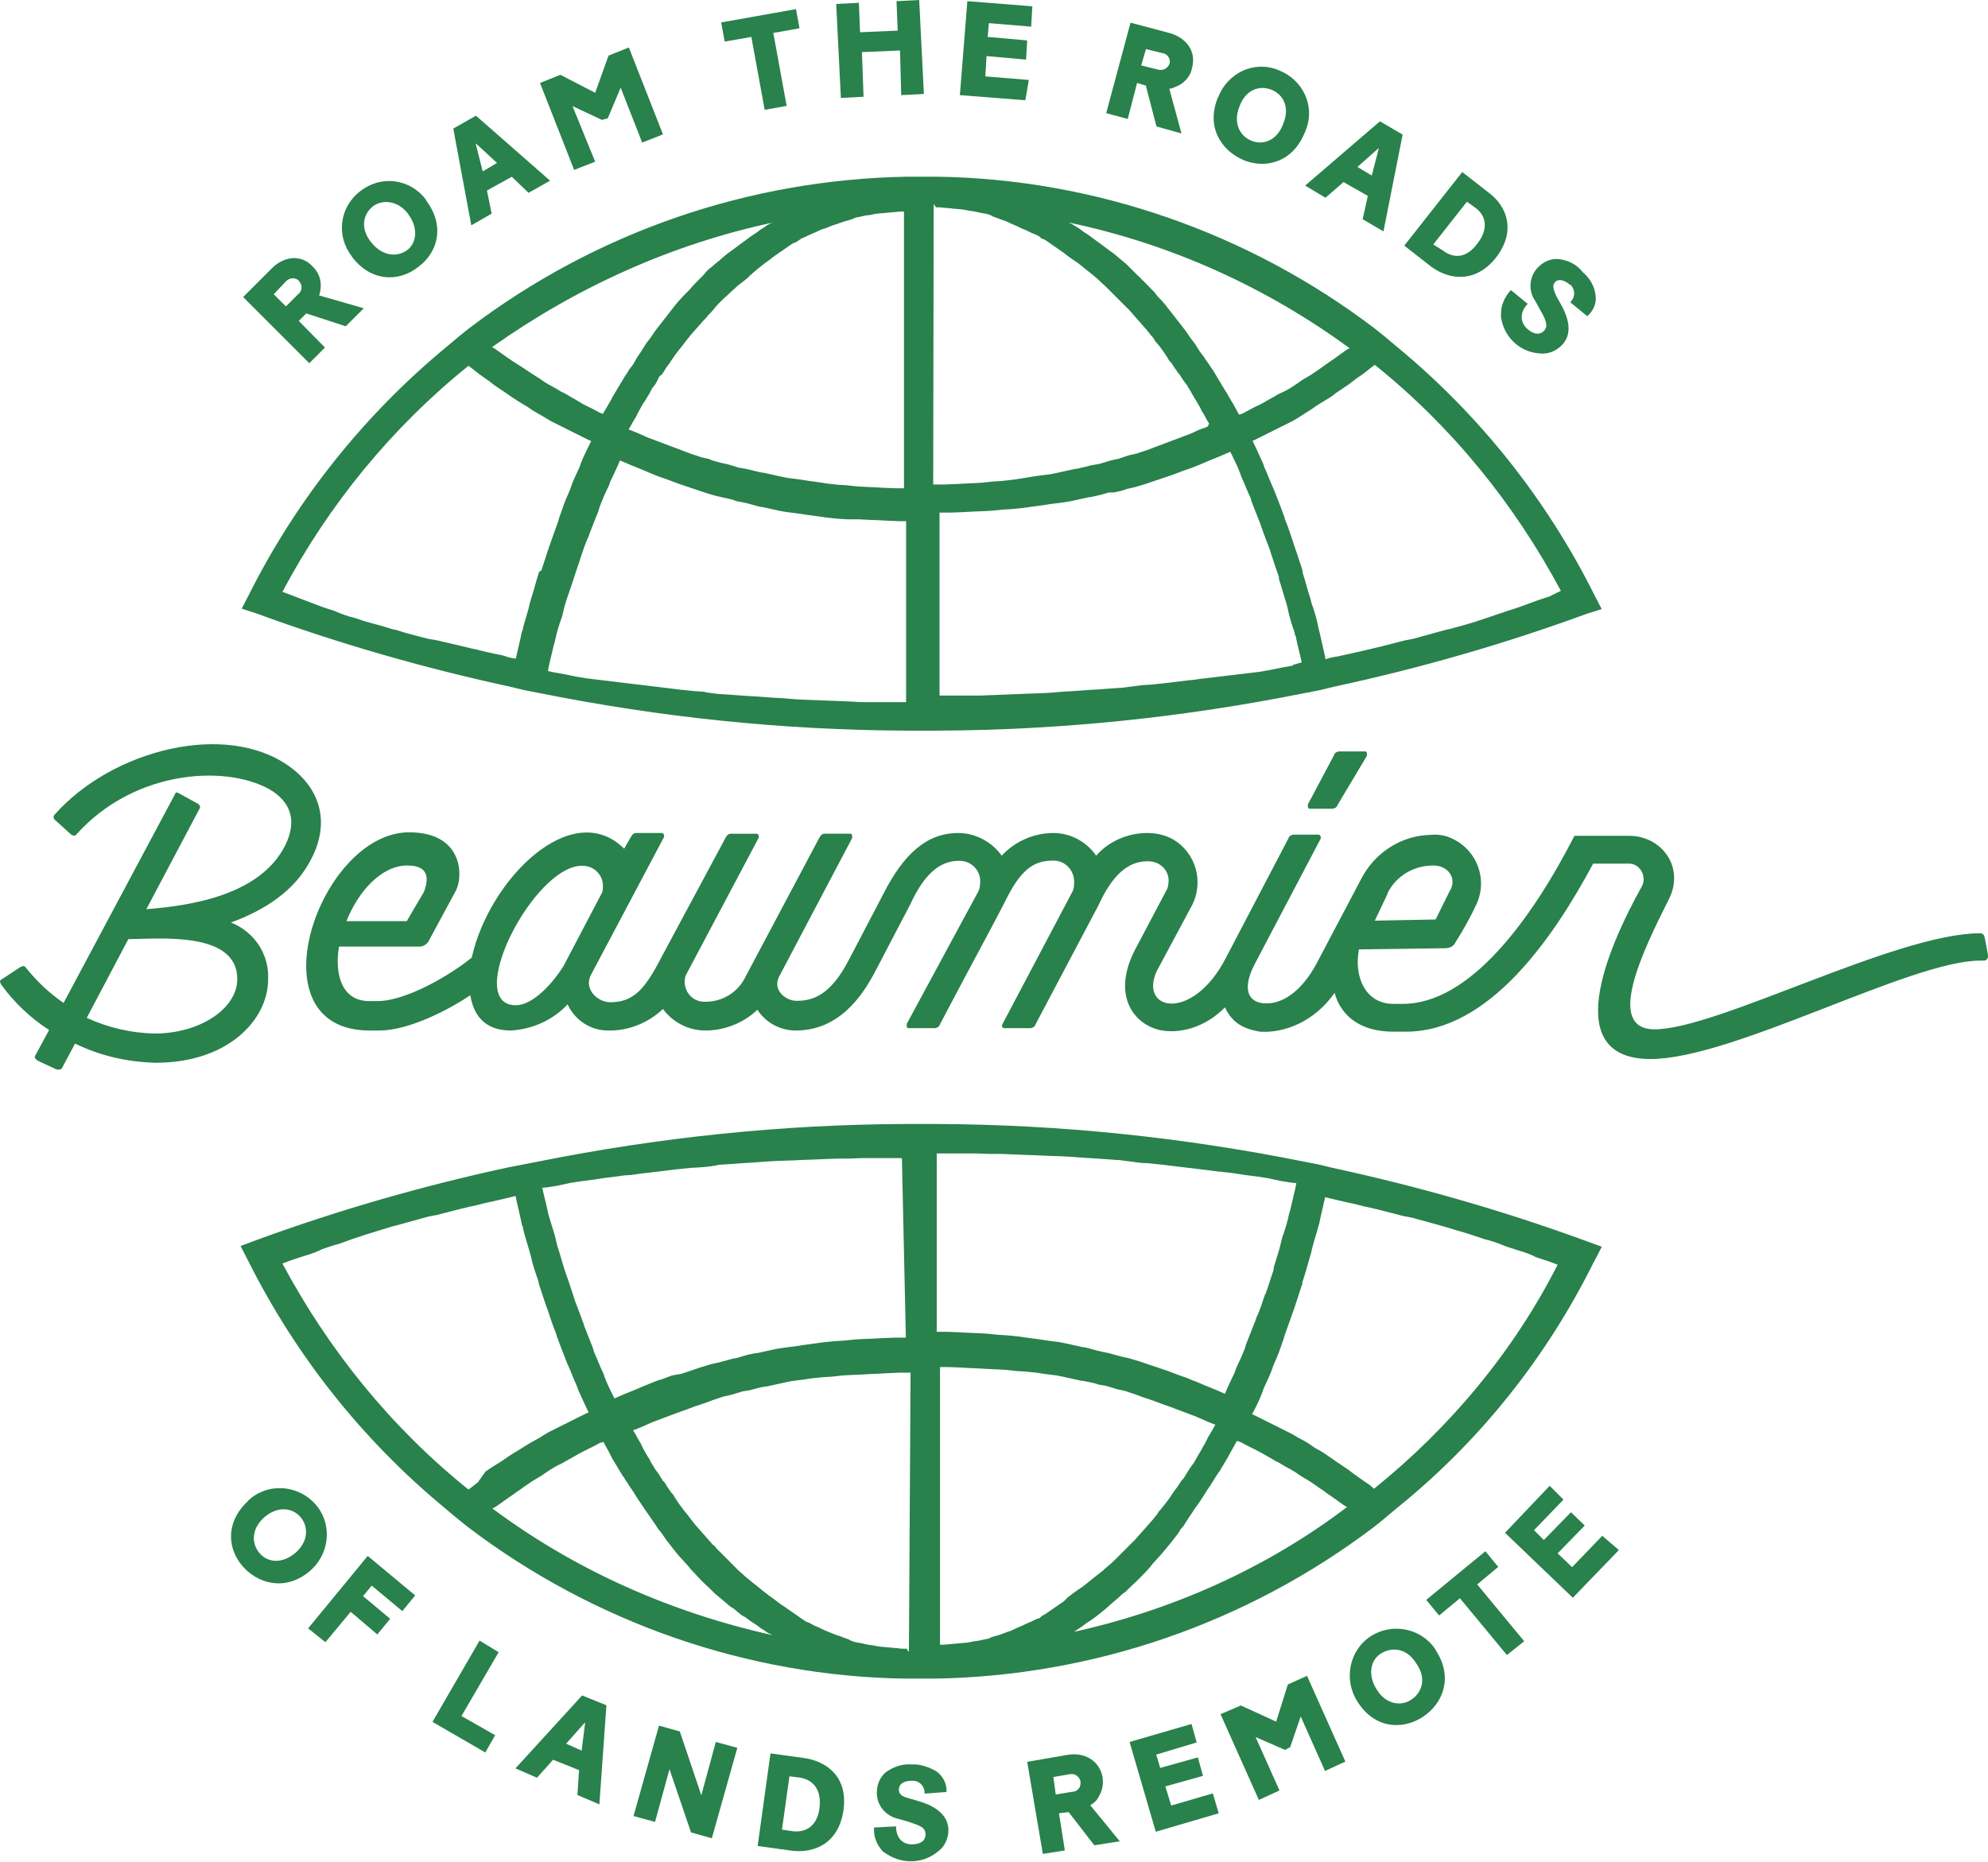 <?xml version="1.0" encoding="UTF-8"?><svg id="Calque_2" xmlns="http://www.w3.org/2000/svg" viewBox="0 0 85.04 79.65"><defs><style>.cls-1{fill:#29814C;stroke-width:0px;}</style></defs><g id="Calque_1-2"><g id="Calque_2-2"><g id="Calque_2-2"><path class="cls-1" d="M68.52,26.07l-.32-.62c-2.03-4.06-4.88-7.66-8.38-10.56h0l-.62-.52-.4-.32h0c-5.38-4.09-11.97-6.39-18.71-6.49h-1.29c-6.79.12-13.33,2.38-18.74,6.49h0l-.4.32-.62.52h0c-3.49,2.9-6.35,6.49-8.38,10.53l-.32.62.67.22c3.52,1.29,7.16,2.33,10.81,3.12h0l.62.15.62.12h0c5.18,1.04,10.43,1.59,15.74,1.61h1.29c5.3-.02,10.56-.57,15.74-1.61h0l.62-.12.62-.15h0c3.67-.79,7.29-1.83,10.81-3.12l.64-.2ZM33.05,9.52l-.15.07c-.12.05-.2.15-.32.2l-.2.15-.3.2-.2.15-.3.22-.2.15-.3.22-.2.17c-.07.07-.2.17-.3.25l-.17.15c-.12.07-.22.2-.32.32l-.15.15c-.15.15-.3.3-.42.45l-.12.12c-.12.12-.22.22-.35.37l-.17.2-.25.32-.17.22-.25.32c-.05.07-.12.15-.17.22l-.22.32-.17.22-.22.35-.17.25-.17.3c-.05.07-.12.17-.17.22-.07.15-.17.25-.25.4l-.12.2c-.12.2-.25.42-.37.62l-.02.05c-.12.2-.22.4-.35.59v.05l-.15-.05-.22-.12-.5-.25-.25-.15-.55-.32-.15-.07c-.22-.15-.45-.25-.69-.4l-.17-.12-.5-.32-.22-.15-.5-.32-.22-.15c-.17-.12-.35-.25-.52-.37l-.12-.07h0c3.64-2.58,7.71-4.41,12.02-5.33ZM23.04,24.54c-.12.35-.2.72-.32,1.07l-.05.17c-.07.35-.2.72-.3,1.09,0,.05-.02.12-.05.17-.07.37-.17.74-.25,1.12v.02c-.17-.02-.32-.05-.5-.12-.17-.05-.35-.07-.55-.12-.3-.05-.57-.15-.87-.2l-.5-.12-.94-.22-.4-.07c-.45-.12-.89-.22-1.34-.37l-.22-.05c-.37-.12-.74-.22-1.12-.32l-.45-.15c-.3-.07-.57-.17-.87-.3l-.52-.17-.79-.3-.52-.2-.4-.15c1.98-3.72,4.66-7.01,7.96-9.67l.2.15.25.2.45.32.22.17.55.37.17.12c.22.15.5.32.72.45l.17.12.55.32.25.15.5.25.3.15.5.25.3.15.12.05h0c-.15.32-.32.62-.45.97l-.05.15c-.15.32-.3.62-.4.94-.02.05-.05.12-.07.17-.15.32-.25.62-.37.97-.02.05-.05.12-.05.17-.12.35-.25.69-.37,1.04,0,.02,0,.05-.02.05-.12.35-.22.69-.35,1.07-.12.07-.12.1-.12.15ZM38.76,22.18v7.86h-1.69c-.2,0-.37,0-.57-.02l-.45-.02-.57-.02-.45-.02-.57-.02-.42-.02-.59-.05-.4-.02-.67-.05-.35-.02c-.35-.02-.67-.05-.99-.07h-.05c-.32-.02-.62-.05-.94-.12l-.35-.02-.67-.07-.4-.05-.59-.07-.4-.05-.59-.07-.42-.05-.57-.07-.42-.05-.57-.07-.42-.07-.59-.12-.4-.07-.22-.05v-.02c.07-.37.17-.74.25-1.09l.05-.17c.07-.35.17-.69.3-1.04l.05-.2c.07-.35.2-.69.32-1.04l.05-.15c.12-.35.22-.69.35-1.04v-.02c.12-.35.22-.69.37-.99.02-.05.02-.07.05-.15.12-.32.25-.62.37-.94l.05-.17c.12-.32.25-.62.4-.92l.05-.15c.15-.32.3-.62.42-.92h0l.12.05.35.15.42.17.35.15.42.17.35.12.45.17.35.12.45.15.35.12.5.15.32.07c.2.05.37.07.55.15l.25.05c.3.05.55.15.79.2h.05c.25.05.52.12.77.17l.3.05.55.07.32.05.52.07.35.05.5.05.35.02h.5l.37.02.5.02.37.02.5.02h.35l-.02-.07h0ZM38.76,20.89h-.47l-.5-.02-.35-.02-.45-.02-.35-.02-.45-.05-.35-.02-.45-.05-.32-.05-.5-.07-.32-.05-.55-.07-.25-.05c-.25-.05-.52-.12-.77-.17l-.15-.02-.62-.15-.3-.05-.5-.15-.32-.07c-.15-.05-.32-.07-.45-.15l-.32-.07-.45-.15-.32-.12-.45-.17-.32-.12-.45-.17-.32-.12-.45-.2-.3-.12-.07-.02c.12-.2.2-.37.32-.55l.07-.15.22-.4.12-.17c.05-.12.15-.22.2-.35.02-.05.07-.15.12-.2s.15-.2.2-.32c.05-.12.07-.15.15-.2.05-.05.15-.2.2-.3l.15-.2.2-.3.15-.2.2-.25.15-.2c.05-.07.15-.17.2-.25l.15-.17.22-.25.15-.17c.07-.07.17-.17.22-.25l.15-.15.25-.3.12-.12c.12-.12.22-.22.37-.35h0c.12-.12.25-.22.4-.37l.07-.05.32-.25.12-.12.25-.22.15-.12.25-.2.17-.12.22-.17.17-.12.22-.15.17-.12.22-.15.17-.07.22-.15.17-.07c.07-.05.17-.07.25-.12l.17-.07.25-.12.17-.05.3-.12.15-.05.35-.12.07-.02c.15-.05.3-.07.42-.15l.12-.02.32-.07.17-.02.25-.05.17-.02.25-.02.2-.02c.07,0,.17-.02.25-.02l.2-.02h.15v11.97ZM57.74,14.9h0l-.12.05-.55.4-.22.15-.45.32-.22.15c-.17.12-.35.2-.52.32l-.17.12c-.22.15-.45.3-.69.4l-.15.07c-.17.12-.37.2-.55.32l-.22.12c-.17.07-.35.17-.5.25l-.22.12-.15.05-.02-.02c-.12-.22-.22-.42-.35-.62h0c-.12-.22-.25-.42-.37-.62-.02-.05-.07-.12-.12-.2l-.25-.42-.15-.22c-.07-.12-.17-.22-.25-.37l-.17-.22-.22-.35-.17-.22-.22-.32-.17-.22-.25-.32c-.05-.07-.12-.15-.17-.22s-.17-.2-.25-.32-.12-.12-.17-.2c-.12-.12-.22-.22-.32-.37l-.12-.12c-.15-.15-.3-.32-.45-.45-.02-.05-.07-.07-.15-.15-.12-.12-.2-.2-.32-.32-.05-.05-.12-.12-.17-.17l-.3-.25-.2-.17-.3-.22-.2-.15-.3-.22-.2-.15c-.07-.05-.2-.15-.3-.2l-.2-.15-.32-.2-.15-.07c4.39.92,8.48,2.78,12.05,5.4h0ZM40.04,8.87h.15l.2.02c.07,0,.17.02.25.02l.17.02.25.02.17.02.25.05.17.02.32.07.12.02c.15.02.3.07.42.15l.07.02.32.12.15.05.25.12.17.07.25.12.17.07.25.12s.12.05.17.07c.05.02.17.07.22.15l.17.07.22.15.17.12.22.15.17.12.22.17.17.12.25.17.15.12.25.2.15.12.3.25.07.07c.12.12.25.22.37.35l.02.02.35.35.12.12.25.25.15.15c.07.07.15.17.22.25l.15.17.22.25.15.17.2.25s.12.12.15.2.15.17.2.25.12.15.15.2l.2.3s.07.15.15.2c.05.07.12.2.2.3.07.07.07.15.15.2l.2.3.15.2c.05.12.15.22.2.35l.12.2c.07.12.15.25.22.37l.07.15c.12.17.2.37.32.55l-.05.12c-.07.05-.17.07-.3.12-.15.05-.32.15-.45.2l-.32.12-.45.17-.32.12-.45.17-.32.12-.45.15-.32.07-.45.15-.32.07-.5.15-.3.05-.62.15-.15.02c-.25.05-.52.12-.77.17l-.25.05-.55.07-.32.05-.42.07-.35.05-.45.05-.35.02-.45.05-.35.02-.45.02-.35.02-.5.02h-.47l.02-12h0ZM55.29,28.48l-.4.07-.59.12-.4.07-.57.07-.42.05-.59.07-.42.05-.59.07c-.15.02-.3.05-.4.05l-.59.07-.4.05-.67.07-.35.02-.94.12h-.05c-.35.02-.69.05-.99.07l-.35.02-.67.05-.4.02-.59.05-.42.02-.57.02-.45.02c-.2,0-.37.02-.57.02l-.45.02c-.2,0-.37.02-.57.02h-1.69v-7.83h.5l.52-.02.35-.02.5-.02.37-.02.5-.05.35-.02.5-.05.35-.05.52-.07.32-.05.55-.07.3-.05c.25-.05.52-.12.77-.17h.05c.25-.05.55-.12.79-.2h.22c.2-.05.37-.07.55-.15l.32-.07.5-.15.35-.12.45-.15.35-.12.45-.17.35-.12.42-.17.35-.15.42-.17.35-.15.12-.05h0c.15.32.3.59.42.92.02.05.02.07.05.15.15.32.25.59.4.92l.05.17c.12.32.25.62.37.94.02.05.02.12.05.15.12.35.25.67.37.99v.02c.12.35.22.69.35,1.04.02.05.02.07.02.15.12.35.2.69.32,1.04l.05.2c.07.35.17.69.3,1.04,0,.05.02.12.05.17.07.37.17.72.25,1.09v.02l-.35.1ZM66.34,25.5l-.52.17-.82.3-.52.17-.89.3-.45.15c-.37.12-.74.22-1.12.32l-.22.05c-.45.12-.89.25-1.34.37l-.37.07-.97.25-.5.12-.87.2-.55.12c-.17.02-.32.05-.5.12v-.02c-.07-.37-.17-.74-.25-1.12-.02-.05-.02-.12-.05-.2-.07-.37-.17-.72-.3-1.07-.02-.05-.02-.12-.05-.2-.12-.35-.2-.72-.32-1.07l-.02-.15c-.12-.35-.22-.69-.35-1.04l-.02-.07c-.12-.35-.22-.69-.37-1.04-.02-.05-.02-.12-.05-.17-.12-.32-.25-.67-.37-.97-.02-.05-.05-.12-.07-.17-.15-.32-.25-.62-.4-.94l-.05-.15c-.15-.32-.3-.67-.45-.97h0l.12-.05.3-.15.5-.25.3-.15.5-.25.25-.15.55-.35.17-.12c.22-.15.5-.3.72-.45l.15-.12.55-.37.22-.17c.15-.12.32-.22.45-.32l.25-.2.2-.15c3.3,2.65,5.97,5.95,7.96,9.67l-.42.2Z"/><path class="cls-1" d="M68.2,53.96l.32-.62-.69-.25c-3.52-1.29-7.16-2.33-10.81-3.12h0l-.62-.15-.62-.12h0c-5.18-1.04-10.43-1.59-15.74-1.61h-1.29c-5.3.02-10.56.57-15.74,1.61h0l-.62.12-.62.12h0c-3.67.79-7.29,1.83-10.81,3.12l-.67.25.32.62c2.03,4.06,4.88,7.66,8.38,10.56h0l.62.52.4.32h0c5.38,4.09,11.97,6.39,18.71,6.49h1.29c6.79-.12,13.33-2.38,18.74-6.47h0l.4-.32.62-.52h0c3.57-2.88,6.42-6.49,8.43-10.56ZM20.49,63.38l-.25.2-.2.15c-3.3-2.65-5.97-5.95-7.96-9.67l.4-.15.52-.17c.25-.07.55-.17.79-.3l.52-.17c.3-.07.57-.2.89-.3l.45-.15c.37-.12.74-.22,1.14-.35l.2-.05c.45-.12.89-.25,1.34-.37l.37-.07.97-.25.5-.12c.3-.05.57-.15.87-.2l.52-.12.5-.12v.02c.07.37.17.74.25,1.12,0,.05.02.12.05.17.07.37.2.72.3,1.09l.05.17c.07.37.2.72.32,1.07,0,.02.02.07.02.12.12.35.22.69.35,1.04l.02.05c.12.35.22.69.37,1.04.02.05.02.12.05.17.12.32.25.67.37.97l.07.17c.15.32.25.62.4.94l.05.15c.15.32.3.67.45.97h0l-.12.05-.3.15-.5.25-.3.15-.5.25-.25.15c-.17.12-.35.2-.55.32l-.2.12c-.22.15-.5.3-.72.45l-.17.12c-.17.12-.35.22-.55.35l-.25.17-.3.42ZM21.11,64.52h0l.12-.07c.17-.12.35-.25.52-.37l.22-.15c.15-.12.3-.2.45-.32l.22-.15c.17-.12.35-.22.52-.32l.17-.12c.22-.15.45-.3.69-.4l.12-.07c.2-.12.37-.2.57-.32l.22-.12.5-.25.22-.12.15-.05.02.02c.12.2.22.4.32.59l.02.05c.12.2.25.42.37.62.05.05.07.15.15.22.07.15.17.25.25.4.05.07.12.17.17.25l.22.35c.05.07.12.17.17.25s.15.22.22.32.12.17.17.25.15.2.22.32.12.17.17.22l.22.32.17.22.25.32s.12.15.17.2l.32.35s.07.07.12.15c.15.15.3.32.42.45l.15.15.32.3.17.17.3.25.2.17c.07.07.17.15.3.22l.2.17c.07.05.17.15.3.2l.2.15.3.2.2.15c.12.05.2.15.32.2l.15.07c-4.36-.97-8.45-2.78-12-5.43h0ZM38.78,70.54h-.15s-.15,0-.2-.02l-.25-.02-.2-.02-.25-.02-.17-.02-.25-.05-.17-.02-.32-.07-.12-.02c-.15-.02-.3-.07-.42-.15l-.07-.02-.32-.12-.15-.05-.3-.12-.17-.07-.25-.12-.17-.07-.22-.12-.17-.07-.22-.15-.17-.12-.22-.15-.17-.12c-.07-.05-.17-.12-.22-.15l-.17-.12-.22-.17-.17-.12-.22-.17-.15-.12c-.07-.05-.17-.15-.25-.2l-.15-.12-.3-.25-.07-.07c-.15-.12-.25-.22-.37-.35l-.02-.02-.35-.35-.12-.12-.25-.25s-.07-.12-.15-.15l-.22-.25-.15-.17-.22-.25-.15-.17-.2-.25-.15-.2c-.05-.07-.15-.17-.2-.25l-.15-.2-.2-.3s-.07-.15-.15-.2l-.2-.3s-.07-.15-.15-.2l-.2-.32-.15-.2c-.05-.12-.15-.22-.2-.35-.02-.05-.07-.12-.12-.2-.07-.12-.15-.25-.22-.4l-.07-.15c-.12-.17-.2-.37-.32-.55l.07-.02.3-.12.45-.2.32-.12.45-.17.32-.12.42-.15.32-.12.45-.15.32-.12.45-.15.32-.07.5-.15.3-.05c.2-.05.42-.12.62-.15l.15-.02c.25-.05.52-.12.77-.17l.25-.05.55-.07.32-.05.5-.05.35-.02.45-.05.35-.02.45-.02.35-.02.45-.02.35-.02.5-.02h.47l-.07,11.95ZM38.78,57.23h-.5l-.52.02-.35.02-.5.02-.35.02-.5.05-.35.02-.5.05-.35.05-.52.07-.32.05-.55.07-.3.05c-.25.05-.52.12-.77.17h-.05c-.3.05-.55.12-.79.2l-.25.05-.55.15-.32.07-.5.15-.35.12-.45.15-.4.07-.45.17c-.12.02-.22.07-.35.12l-.42.17-.35.15-.42.17-.35.15-.12.05h0c-.15-.32-.3-.59-.42-.92l-.05-.15c-.15-.3-.25-.59-.4-.92l-.05-.17c-.12-.32-.25-.62-.37-.94-.02-.05-.02-.12-.05-.15-.12-.35-.25-.67-.37-.99v-.02c-.12-.35-.22-.69-.35-1.04l-.05-.15c-.12-.35-.2-.69-.32-1.04l-.05-.2c-.07-.35-.2-.69-.3-1.04l-.05-.17c-.07-.37-.17-.72-.25-1.09-.12-.55,0-.02,0-.02l.2-.02.45-.07.55-.12.45-.07.55-.07.45-.07.57-.07c.15-.02.3-.05.45-.05s.37-.05.57-.07l.42-.05.59-.07.4-.05.67-.07.35-.02c.32-.02.62-.05.92-.12h.07c.35-.02.67-.05.99-.07l.35-.02.67-.05.4-.02.59-.02.42-.02.57-.02.45-.02.57-.02h.45l.57-.02h1.69l.17,7.73ZM40.07,57.23v-7.88h1.69l.57.02h.45l.57.02.45.02.57.02.42.02.59.02.4.02.67.05.35.02c.35.02.67.05.99.07h.07l.92.12.35.02.67.07.4.05.59.07.42.05c.2.02.37.05.57.07s.3.05.45.05l.57.07.45.07.55.07.45.07.55.12c.15.02.3.05.45.07l.2.02v.02c-.07.37-.17.74-.25,1.09-.02.05-.02.12-.05.17-.07.35-.17.69-.3,1.04l-.05.2c-.07.35-.2.69-.3,1.04-.02.05-.02.07-.02.15-.12.35-.22.69-.35,1.04,0,0,0,.02-.02.02-.12.35-.22.69-.37.99-.02.05-.02.12-.05.15-.12.32-.25.62-.37.94-.02.05-.05.12-.05.17-.12.32-.25.59-.4.92-.02.05-.02.07-.05.15-.15.32-.3.62-.42.92h0l-.12-.05-.35-.15-.42-.17-.35-.15c-.15-.05-.3-.12-.42-.17-.15-.05-.22-.07-.35-.12l-.45-.17-.35-.12-.45-.15-.35-.12-.5-.15-.32-.07-.55-.15-.25-.05c-.25-.05-.55-.15-.79-.2h-.05c-.25-.05-.52-.12-.77-.17l-.25-.05-.55-.07-.32-.05-.52-.07-.35-.05-.5-.05-.35-.02-.5-.05-.35-.02-.5-.02-.35-.02-.52-.02h-.5l.05.2ZM40.12,58.49h.47l.5.02.35.02.45.02.35.02.45.02.35.02.45.05.35.02.5.05.32.05.55.07.25.05c.25.05.52.12.77.17l.15.02c.22.05.42.07.62.15l.3.05.5.15.32.07.45.15.32.12.45.15.32.12.42.15.32.12.45.17.32.12.45.2.3.12.07.02c-.12.2-.2.37-.32.55-.02.05-.05.12-.07.15-.07.15-.15.25-.22.4l-.12.2-.2.35-.15.2-.2.32s-.07.15-.15.2l-.2.3-.15.2-.2.3-.15.2-.2.25s-.12.12-.15.2l-.2.25-.15.17-.22.25-.15.17c-.07.07-.15.17-.22.25l-.17.17-.25.25s-.07.07-.12.12c-.12.12-.22.22-.35.35l-.02.02c-.12.12-.25.22-.4.35l-.07.07-.32.25-.15.12c-.07.05-.17.15-.25.2l-.15.12-.25.17-.17.12-.22.17-.17.17c-.07.05-.17.12-.22.15l-.17.12-.22.15-.17.12c-.07.05-.17.07-.22.15-.05.05-.12.05-.17.07l-.25.12-.17.07-.25.12-.17.07-.25.12-.15.05-.32.12-.07.02c-.15.05-.3.07-.42.15l-.12.02-.32.07-.17.02-.25.05-.17.02-.25.02-.2.02-.25.02-.2.02h-.15v-12.02M45.79,69.89s.07-.05.15-.07l.3-.2.2-.15.3-.2.2-.15.25-.2s.15-.12.2-.17.17-.15.25-.22l.2-.17c.07-.07.17-.17.3-.25l.17-.17.32-.3.15-.15c.15-.15.3-.3.42-.45l.12-.15.32-.35.17-.2.25-.3c.05-.07.12-.15.17-.22.05-.07.17-.2.22-.3s.12-.17.17-.22l.22-.35.17-.25c.07-.12.15-.22.22-.32l.17-.25c.07-.12.15-.22.22-.35l.17-.25.25-.4.15-.22c.12-.2.25-.42.37-.62l.02-.05c.12-.2.22-.4.32-.57l.02-.02.15.05.22.12.5.25.22.12c.2.12.37.2.55.32l.15.07c.22.15.45.25.69.4l.17.12c.17.12.35.2.52.32l.22.15c.15.12.32.2.45.32l.22.15.52.37.12.07h0c-3.49,2.65-7.58,4.46-11.87,5.38h0ZM58.78,63.7l-.17-.15c-.07-.05-.17-.12-.25-.17l-.45-.32-.22-.17-.55-.37-.17-.12c-.22-.15-.45-.32-.72-.45l-.17-.12c-.17-.12-.35-.22-.55-.32l-.25-.15-.5-.25-.3-.15-.5-.25-.3-.15-.12-.05h0c.17-.32.32-.62.45-.97l.05-.15c.15-.32.3-.62.4-.94.02-.05.05-.12.07-.17.15-.32.25-.62.37-.97l.05-.17c.12-.35.25-.69.37-1.04,0-.02.02-.05.02-.05.12-.35.22-.69.35-1.07.02-.02.02-.07.02-.12.12-.35.22-.72.32-1.07l.05-.17c.07-.35.2-.72.3-1.09.02-.05.02-.12.05-.17.07-.37.17-.74.25-1.12v-.02l.5.12.52.12c.3.05.57.15.87.2l.5.12.97.25.37.07c.45.12.89.25,1.34.37l.17.05c.37.12.77.22,1.14.35l.45.15c.3.07.59.17.89.3l.52.17c.25.07.55.17.79.3l.52.17.4.15c-1.86,3.67-4.59,6.96-7.86,9.59h0Z"/><path class="cls-1" d="M1.5,45.18c-.05.07.05.17.15.22l.69.32c.07.05.22.07.3,0l.57-1.07c1.07.52,2.23.79,3.45.82,3.12,0,4.81-1.86,4.81-3.57.05-1.07-.59-2.03-1.59-2.43,1.41-.52,2.75-1.34,3.45-2.75.79-1.54.37-2.97-.94-3.92-2.7-1.96-7.58-.74-10.06,2.06-.05.05-.05.15,0,.2l.74.67s.15.05.17,0c2.58-2.9,6.67-3.02,8.45-1.86.82.57.97,1.34.52,2.28-1.07,2.16-4.06,2.6-5.95,2.75l2.28-4.31c.05-.07,0-.15-.07-.2l-.82-.45c-.07-.05-.15-.05-.17.05l-4.76,8.92c-.62-.42-1.16-.94-1.64-1.54-.05-.05-.07-.05-.2,0l-.79.52c-.15.07-.07.15-.05.22.55.77,1.26,1.44,2.06,1.96l-.59,1.09ZM5.49,40.18c1.26,0,4.66-.37,4.66,1.71,0,1.26-1.59,2.33-3.54,2.33-.99-.02-1.98-.25-2.9-.67l1.78-3.37Z"/><path class="cls-1" d="M57.29,32.15c-.07,0-.2.05-.22.15l-1.12,2.11s-.02.12.02.17c.02,0,.02.02.05.02h.97c.07,0,.2-.05.22-.15l1.26-2.11s.02-.12-.02-.17c-.02-.02-.05-.02-.05-.02h-1.12Z"/><path class="cls-1" d="M84.89,40.1c0-.07-.07-.17-.17-.17h-.02c-3.59,0-11.24,4.11-13.92,4.11-2.11,0-.55-3.27.59-5.53.72-1.36-.25-2.75-1.69-2.75h-2.33c-1.88,3.67-4.51,7.19-7.34,7.19h-.42c-1.12,0-1.69-1.07-1.46-2.33l3.69-.05c.17,0,.35-.07.42-.22.35-.55.67-1.12.94-1.71.45-1.04,0-2.26-1.04-2.75-.3-.15-.59-.2-.94-.17-1.26.02-2.4.77-2.97,1.88l-1.83,3.47c-.92,1.81-1.96,1.86-2.23,1.86-.74,0-1.07-.55-.52-1.64l2.83-5.38c.05-.07,0-.2-.07-.2h-1.07c-.07,0-.2.05-.22.15l-2.7,5.16c-1.41,2.7-3.69,2.23-2.95.55l1.49-2.78c.57-1.04.2-2.33-.82-2.9-.32-.17-.69-.25-1.07-.25-.82,0-1.64.35-2.18.97-.4-.59-1.09-.97-1.83-.97-.82,0-1.64.35-2.21.97-.42-.59-1.12-.97-1.86-.97-1.34,0-2.33.89-3.2,2.6l-1.49,2.85c-.79,1.51-1.54,1.73-2.23,1.73-.45,0-1.04-.45-.74-1.04l3.12-5.92s.02-.12-.02-.17c-.02,0-.02-.02-.05-.02h-1.12c-.07,0-.15.05-.2.15l-3.17,5.97c-.32.67-.99,1.07-1.71,1.07-.5.02-.87-.35-.89-.82,0-.12,0-.2.05-.32l3.1-5.85c.05-.07,0-.2-.07-.2h-1.12c-.07,0-.15.05-.2.15l-2.78,5.18c-.69,1.34-1.19,1.88-2.16,1.88-.57,0-1.16-.59-.82-1.19l3.1-5.85c.05-.07,0-.2-.07-.2h-1.12c-.07,0-.15.05-.2.15l-.3.52c-2.23-2.21-5.77,1.29-6.52,4.66-.94.77-2.83,1.86-4.02,1.86h-.37c-1.14,0-1.49-1.09-1.29-2.33h3.45c.17,0,.35-.12.42-.3l1.14-2.11c.3-.59.32-2.48-2.01-2.48-3.84,0-6.77,8.48-1.69,8.48h.42c1.26,0,2.97-.89,3.89-1.51.12.77.55,1.51,1.73,1.51.92-.05,1.81-.45,2.43-1.12.32.69.99,1.12,1.73,1.12.87.02,1.71-.32,2.35-.92.42.57,1.09.92,1.81.92.82,0,1.64-.32,2.23-.89.35.55.97.89,1.64.89,1.83,0,2.83-1.44,3.4-2.53l1.49-2.85c.59-1.29,1.26-1.88,2.08-1.88.5-.02.92.37.92.87,0,.15-.02.3-.07.42l-3.07,5.68s-.02.12.02.17c.02.02.05.02.05.02h1.12c.07,0,.2-.05.22-.15,1.46-2.78,2.38-4.44,2.9-5.48.67-1.31,1.26-1.54,1.96-1.54.5,0,.89.4.89.92,0,.15-.02.3-.07.4l-3,5.68c-.05.07,0,.17.07.17h1.12c.07,0,.2-.05.22-.15l2.7-5.11c.59-1.29,1.26-1.88,2.08-1.88.5-.02.89.32.92.79,0,.17-.02.35-.12.5l-1.31,2.48c-.97,1.86-.17,3.15,1.04,3.45.82.17,1.91-.07,2.8-.97.32.69.82.92,1.49,1.04,1.04.07,2.33-.42,3.2-1.66.05.15.37,1.66,2.53,1.66h.52c3.57,0,6.32-4.04,8.01-7.19h1.54c.35,0,.62.32.62.67,0,.07-.02.17-.05.25-1.59,2.85-3.49,7.44.35,7.44,3.52,0,11.12-4.21,14.09-4.21h.15c.12,0,.17-.07.2-.17v-.02l-.15-.79ZM59.35,38.22c.37-.74,1.12-1.19,1.96-1.19.67,0,1.04.59.69,1.12l-.59,1.19-2.6.05.55-1.16ZM17.42,37.03c1.12,0,.82.82.72,1.12l-.74,1.26h-2.58c.5-1.26,1.49-2.38,2.6-2.38ZM24.08,41.37c-.52.82-1.34,1.64-2.01,1.64-2.28,0,.74-5.97,2.83-5.97.5,0,.87.37.89.82,0,.07,0,.2-.02.3l-1.69,3.22Z"/><path class="cls-1" d="M13.1,13.41l-.32.32,1.12,1.14-.67.67-2.83-2.83,1.24-1.24c.52-.52,1.26-.59,1.73-.07.22.2.35.5.35.79,0,.17-.02.32-.07.45l1.91.55-.77.77-1.69-.55ZM12.23,13.11l.52-.52c.17-.12.2-.37.07-.52,0-.02-.02-.02-.02-.05-.15-.15-.4-.15-.55,0l-.02.02-.52.55.52.52Z"/><path class="cls-1" d="M15.06,10.98c-.69-.87-.55-2.11.35-2.8.87-.69,2.11-.55,2.8.35,0,.02.02.02.02.05.82,1.09.5,2.23-.35,2.85-.82.64-2.01.64-2.83-.45ZM17.46,9.15c-.45-.59-1.12-.62-1.51-.32-.4.32-.57.92-.07,1.54s1.12.62,1.51.35c.4-.27.55-.92.07-1.56Z"/><path class="cls-1" d="M21.9,7.56l-1.07.59.2.99-.87.5-.77-4.14.97-.55,3.17,2.78-.92.52-.72-.69ZM20.64,7.34l.62-.37-.89-.82h-.02l.3,1.19Z"/><path class="cls-1" d="M25.45,6.92l-.89.35-1.46-3.72.87-.35,1.49.77.57-1.59.87-.35,1.46,3.72-.89.35-.92-2.35-.55,1.31-.25.07-1.26-.59.97,2.38Z"/><path class="cls-1" d="M33.08,1.41l.57,3.12-.94.17-.57-3.12-1.14.2-.15-.82,3.2-.57.15.82-1.12.2Z"/><path class="cls-1" d="M38.51,2.16l-1.64.07.07,1.91-.97.05-.2-4.02.97-.05.05,1.26,1.61-.07-.05-1.26.97-.05.2,4.02-.97.05-.05-1.91Z"/><path class="cls-1" d="M43.86,4.29l-2.8-.22.32-4.02,2.78.22-.05.87-1.81-.15-.05.59,1.69.15-.05.82-1.69-.15-.05.87,1.86.15-.15.87Z"/><path class="cls-1" d="M49.04,3.67l-.4-.12-.4,1.54-.92-.25,1.04-3.87,1.69.45c.69.2,1.14.77.94,1.49-.05.3-.25.55-.52.72-.15.07-.3.15-.45.17l.52,1.91-1.07-.3-.45-1.73ZM48.82,2.8l.69.17c.2.07.4-.02.5-.2t.02-.05c.05-.2-.07-.4-.3-.45h-.02l-.69-.17-.2.69Z"/><path class="cls-1" d="M52.11,4.16c.4-1.04,1.54-1.59,2.58-1.16,1.04.4,1.59,1.54,1.16,2.58-.02.05-.02.07-.05.12-.52,1.26-1.69,1.54-2.63,1.14-.94-.42-1.59-1.41-1.07-2.68ZM54.89,5.3c.3-.72,0-1.26-.5-1.46s-1.09-.02-1.36.69c-.3.72,0,1.29.5,1.49.47.2,1.09.02,1.36-.72h0Z"/><path class="cls-1" d="M58.51,8.38l-1.04-.59-.77.67-.87-.52,3.2-2.75.97.57-.82,4.14-.89-.52.22-.99ZM58.06,7.14l.62.37.3-1.16h-.02l-.89.79Z"/><path class="cls-1" d="M62.55,7.36l1.14.89c.79.59,1.16,1.64.32,2.75-.87,1.12-2.01.99-2.8.4l-1.14-.89,2.48-3.15ZM61.71,10.71c.52.4,1.07.3,1.51-.32.42-.55.4-1.14-.12-1.51l-.35-.25-1.44,1.83.4.25Z"/><path class="cls-1" d="M64.21,13.48c-.02-.4.15-.77.42-1.07l.72.59c-.35.37-.32.77-.05,1.04.25.25.55.32.74.12s.12-.42-.15-.89l-.22-.4c-.32-.45-.25-1.09.15-1.46.22-.22.55-.37.89-.32.37.05.74.22.99.55.3.25.5.59.55.97.05.32-.05.62-.3.87l-.05.05-.72-.59.02-.05c.2-.2.17-.5,0-.69,0,0-.02-.02-.05-.02-.25-.22-.5-.25-.62-.12s-.12.25.05.62l.25.45c.37.72.35,1.26-.02,1.64-.25.25-.59.4-.97.35-.87-.07-1.54-.74-1.64-1.61h0Z"/><path class="cls-1" d="M10.6,64.22c.79-.77,2.06-.72,2.83.07.77.79.72,2.06-.07,2.83h0c-.99.94-2.18.72-2.9-.02-.72-.74-.87-1.93.15-2.88ZM12.66,66.42c.57-.52.52-1.16.17-1.54s-.97-.45-1.54.05c-.57.52-.52,1.16-.17,1.54.32.37.94.47,1.54-.05Z"/><path class="cls-1" d="M15.01,68.95l-1.09,1.31-.74-.59,2.55-3.1,2.03,1.69-.55.67-1.31-1.09-.37.45,1.16.97-.55.67-1.14-.97Z"/><path class="cls-1" d="M20.51,70.19l.82.5-1.59,2.73,1.44.82-.42.74-2.26-1.31,2.01-3.47Z"/><path class="cls-1" d="M24.78,75.74l-1.12-.45-.69.77-.92-.4,2.85-3.12,1.04.42-.3,4.24-.94-.4.07-1.07ZM24.21,74.6l.67.3.15-1.19h-.02l-.79.89Z"/><path class="cls-1" d="M28.64,75.69l-.62,2.26-.92-.25,1.09-3.87.89.25.92,2.73.62-2.28.92.25-1.09,3.87-.89-.25-.92-2.7Z"/><path class="cls-1" d="M32.96,75.02l1.46.2c.97.15,1.86.82,1.66,2.23s-1.24,1.86-2.23,1.73l-1.44-.2.55-3.97ZM33.92,78.35c.62.07,1.07-.3,1.14-1.04.07-.69-.22-1.16-.87-1.26l-.42-.05-.32,2.28.47.07Z"/><path class="cls-1" d="M37.81,79.26c-.3-.3-.45-.67-.42-1.07l.94-.05c0,.52.3.77.67.77s.59-.15.59-.42c0-.3-.2-.37-.74-.55l-.42-.12c-.55-.12-.94-.59-.92-1.14,0-.35.15-.67.4-.87.32-.22.69-.35,1.09-.32.37-.02.77.12,1.09.32.25.2.4.5.4.79v.07l-.94.07v-.05c0-.25-.2-.5-.5-.5h-.05c-.35,0-.55.15-.55.37,0,.17.07.3.5.4l.5.15c.74.25,1.12.67,1.12,1.19,0,.37-.17.72-.45.92-.67.55-1.61.55-2.31.02h0Z"/><path class="cls-1" d="M45.72,77.53l-.42.05.25,1.59-.94.15-.67-3.94,1.73-.3c.72-.12,1.36.25,1.49.94.05.3,0,.59-.17.87-.07.15-.2.25-.35.35l1.26,1.54-1.09.17-1.09-1.41ZM45.15,76.78l.72-.12c.2,0,.37-.17.35-.4v-.05c-.05-.2-.25-.35-.45-.3h-.02l-.69.12.1.74Z"/><path class="cls-1" d="M52.14,77.58l-2.7.79-1.12-3.84,2.65-.77.22.79-1.73.52.17.57,1.61-.45.22.79-1.61.45.25.82,1.78-.52.25.84Z"/><path class="cls-1" d="M54.72,76.61l-.87.4-1.64-3.67.87-.37,1.51.69.5-1.59.82-.37,1.64,3.67-.87.4-1.04-2.33-.45,1.31-.22.12-1.26-.55,1.02,2.28Z"/><path class="cls-1" d="M58.06,72.79c-.59-.92-.35-2.18.57-2.78s2.18-.35,2.78.57c0,.02.02.02.02.05.74,1.14.3,2.26-.57,2.83s-2.08.5-2.8-.67ZM60.59,71.18c-.4-.67-1.04-.72-1.49-.45-.45.25-.62.89-.22,1.54.4.67,1.07.74,1.49.45.42-.27.69-.87.22-1.54h0Z"/><path class="cls-1" d="M63.19,67.79l2.01,2.43-.74.59-2.01-2.43-.89.74-.55-.67,2.53-2.08.55.67-.89.74Z"/><path class="cls-1" d="M69.24,66.33l-1.96,2.03-2.9-2.78,1.91-2.01.59.59-1.26,1.31.42.42,1.16-1.19.59.57-1.16,1.19.62.59,1.29-1.34.69.59Z"/></g></g></g></svg>